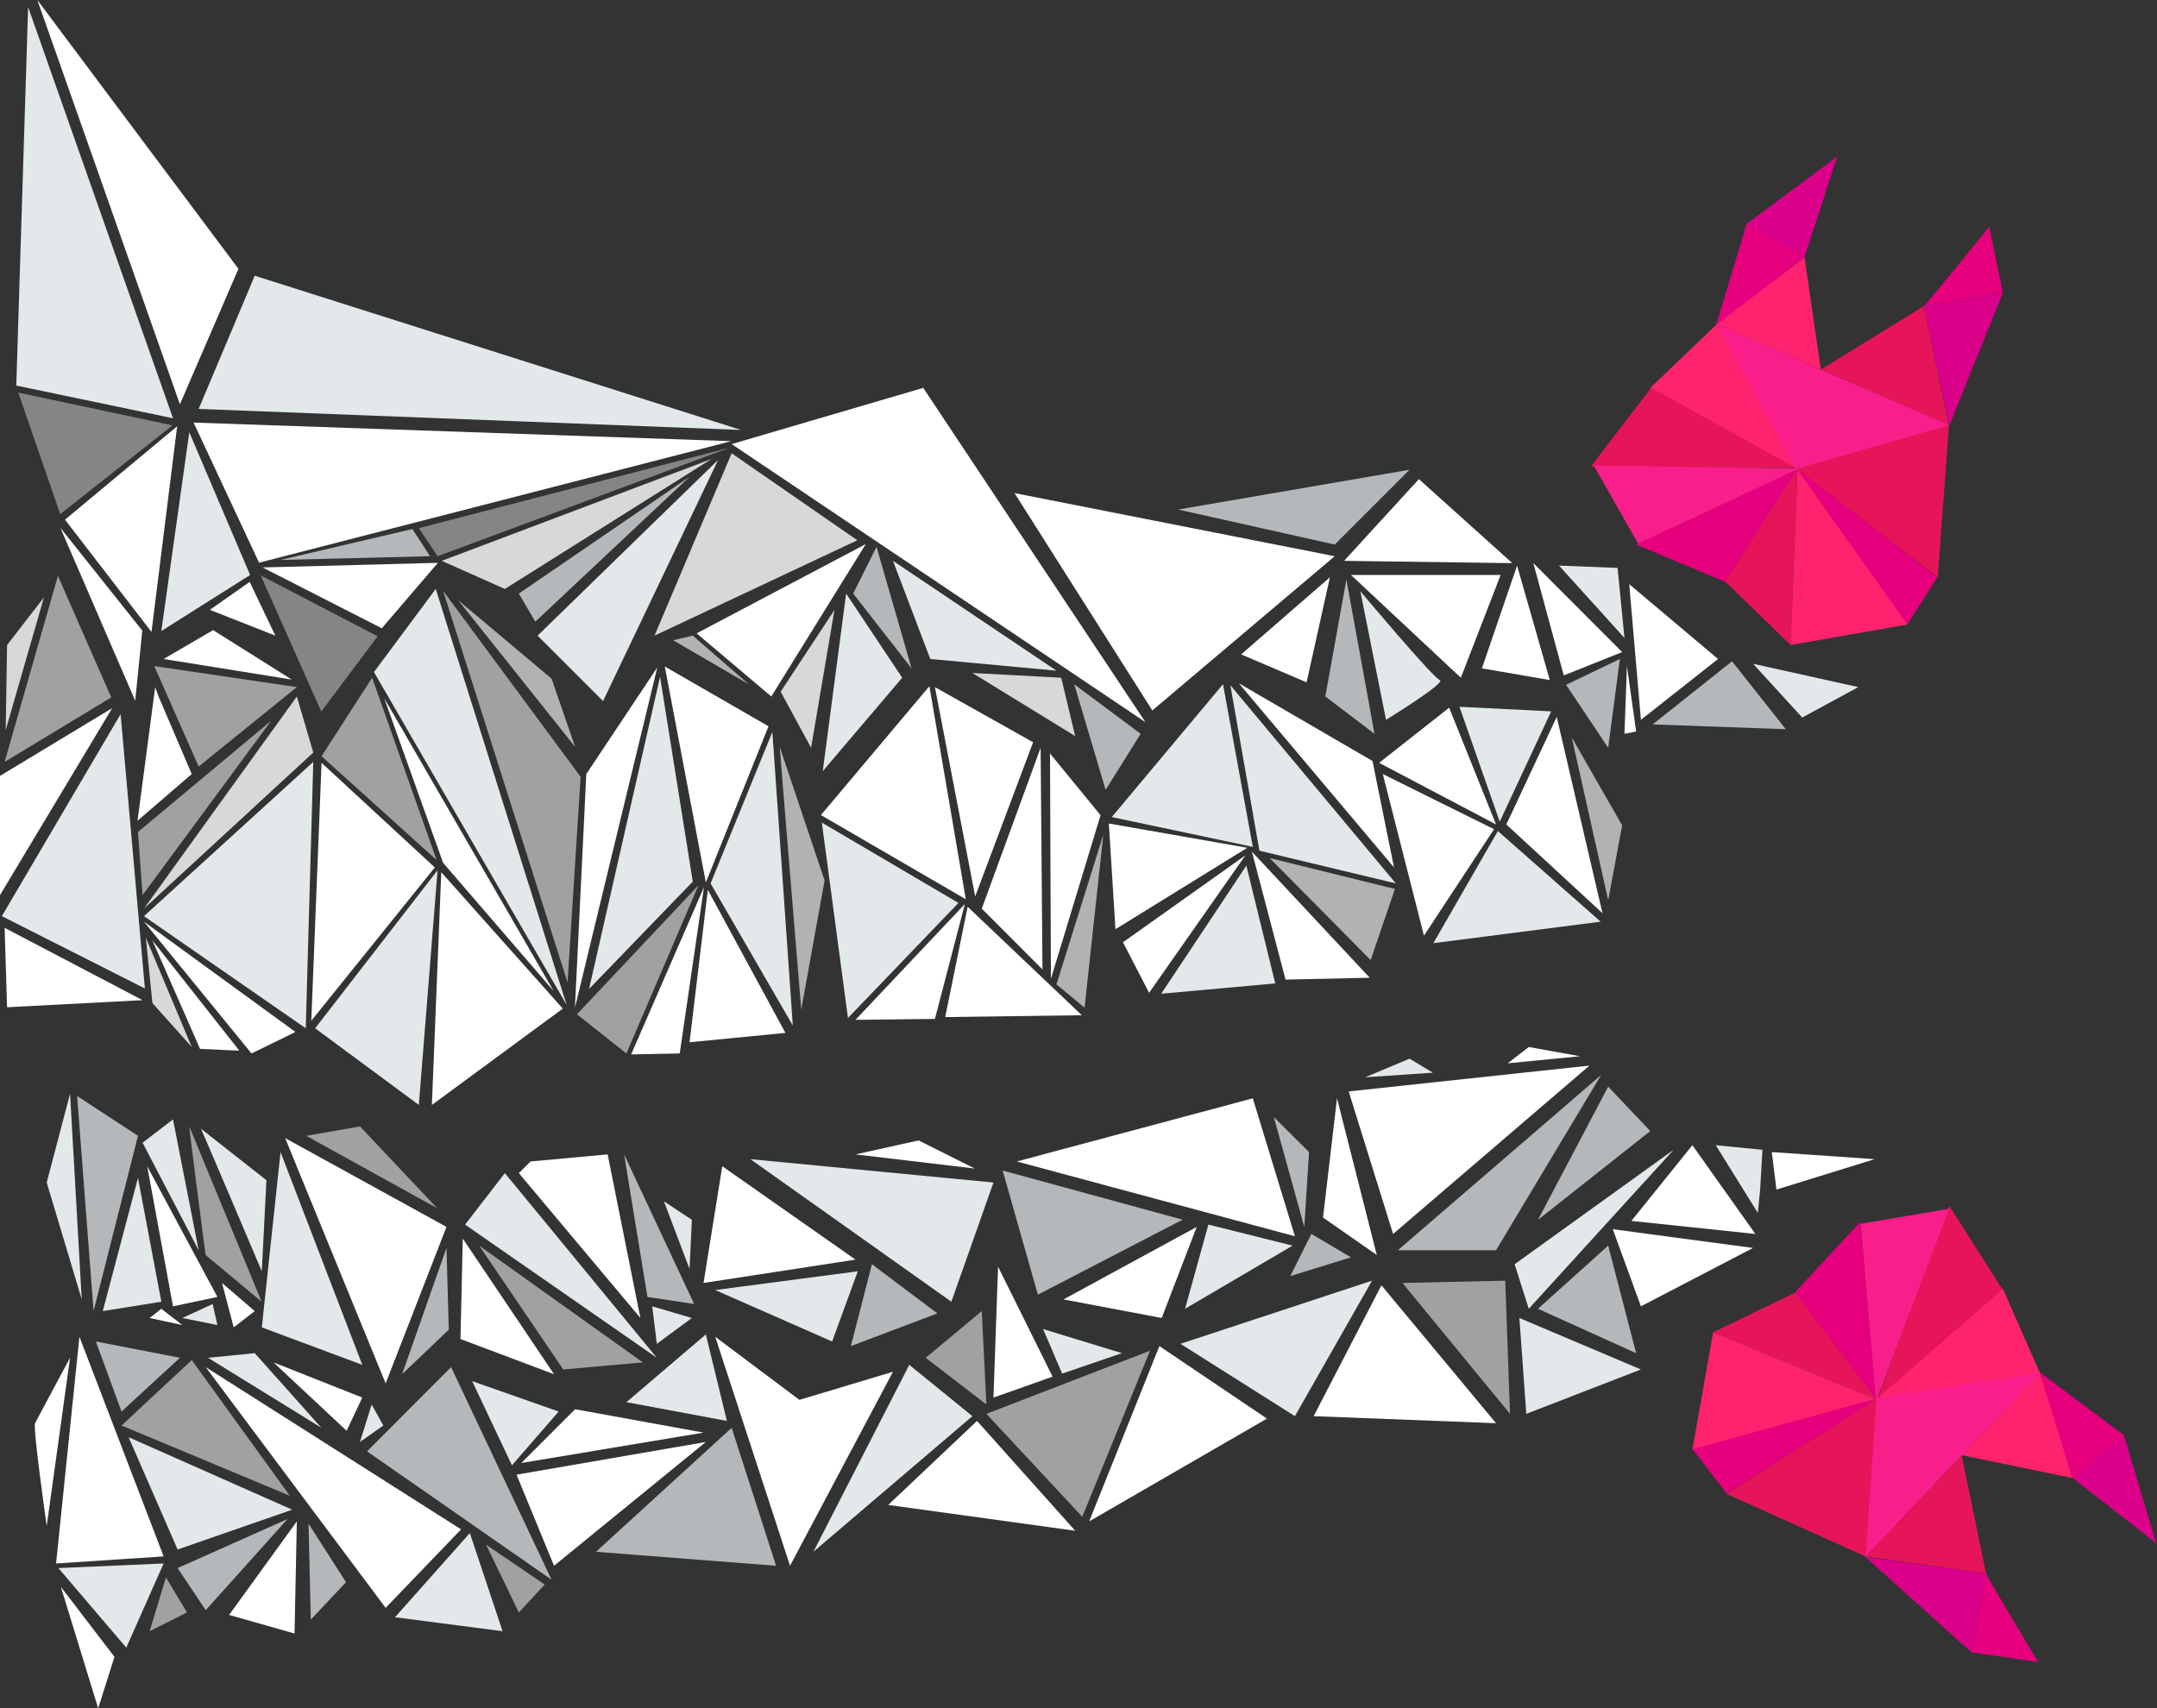 <?xml version="1.0" encoding="utf-8"?>
<!-- Generator: Adobe Illustrator 25.2.3, SVG Export Plug-In . SVG Version: 6.00 Build 0)  -->
<svg version="1.1" id="Ebene_1" xmlns="http://www.w3.org/2000/svg" xmlns:xlink="http://www.w3.org/1999/xlink" x="0px" y="0px"
	 viewBox="0 0 1403.9 1112.1" style="enable-background:new 0 0 1403.9 1112.1;" xml:space="preserve">
<rect x="0" y="0" width="1403.9" height="1112.1" fill="#333333" stroke="none"/>
<style type="text/css">
	.st0{fill:#B2B2B2;}
	.st1{fill:#E3E8EB;}
	.st2{fill:#FFFFFF;}
	.st3{fill:#858585;}
	.st4{fill:#E4E4E4;}
	.st5{fill:#B5B8BA;}
	.st6{fill:#A9A9A9;}
	.st7{fill:#505050;}
	.st8{fill:#8A8989;}
	.st9{fill:#A1A1A1;}
	.st10{fill:#999998;}
	.st11{fill:#DDDDDD;}
	.st12{fill:#8E8E8D;}
	.st13{fill:#E3E3E3;}
	.st14{fill:#767676;}
	.st15{fill:#DA008A;}
	.st16{fill:#EB0B59;}
	.st17{fill:#FA1E8B;}
	.st18{fill:#FF226E;}
	.st19{fill:#FB61AE;}
	.st20{fill:#F1548B;}
	.st21{fill:#E54DAD;}
	.st22{fill:#E6155A;}
	.st23{fill:#EE7286;}
	.st24{fill:#EBEFF1;}
	.st25{fill:#D9D8D8;}
	.st26{fill:#E6007E;}
</style>
<g>
	<path class="st15" d="M1194.3,101.9l-18.3,63.9L1194.3,101.9z"/>
	<path class="st15" d="M1403.9,1003.3l-53.8-39L1403.9,1003.3z"/>
	<polygon class="st15" points="1136.4,146 1174.5,167.3 1195.8,101.9 	"/>
	<polygon class="st15" points="1382.2,933.8 1349.2,962.3 1403.4,1004.7 	"/>
	<path class="st26" d="M1252.1,199.3c4.6-4.6,42.6-51.7,42.6-51.7l8.8,42.6L1252.1,199.3z"/>
	<path class="st26" d="M1292.6,1024.3c2.7,5.8,34,57.7,34,57.7l-43-6.3L1292.6,1024.3z"/>
	<polygon class="st22" points="1185.4,240.4 1268.5,276.9 1252.1,199.3 	"/>
	<polygon class="st22" points="1276.8,947.6 1214.1,1013.2 1292.6,1024.3 	"/>
	<polygon class="st18" points="1185.1,240.4 1117,210.9 1174.5,167.7 	"/>
	<polygon class="st18" points="1276.9,947.3 1328,893.4 1348.9,962.2 	"/>
	<polygon class="st26" points="1136.7,146 1174.8,167.3 1117,211.5 	"/>
	<polygon class="st26" points="1382.1,934.1 1349.1,962.6 1327.4,893.2 	"/>
	<polygon class="st15" points="1252.1,199.3 1268.8,276.9 1303.8,190.2 	"/>
	<polygon class="st15" points="1292.6,1024.3 1214,1013.5 1283.5,1076 	"/>
	<polygon class="st18" points="1169.9,305.5 1074.1,252.5 1117.6,210.9 1169.9,305.2 1165.4,419.9 1241.7,406.5 	"/>
	<polygon class="st18" points="1220.9,910.8 1303.5,838.8 1327.8,894 1221.2,910.9 1115,867.3 1101.5,943.7 	"/>
	<polygon class="st17" points="1117.3,210.9 1169,305.5 1268.8,276.9 	"/>
	<polygon class="st17" points="1327.9,893.7 1221.2,909.9 1214,1013.5 	"/>
	<polygon class="st22" points="1268.5,276.9 1169.3,305.2 1261.2,375.8 	"/>
	<polygon class="st22" points="1214.1,1013.2 1221.4,910.3 1123.7,972.5 	"/>
	<polygon class="st26" points="1169.3,304.9 1241.4,406.5 1260.9,375.8 	"/>
	<polygon class="st26" points="1221.7,910.4 1101.6,943.4 1123.8,972.2 	"/>
	<polygon class="st22" points="1168.7,304.6 1035.4,303.7 1074.7,252.5 	"/>
	<polygon class="st22" points="1222.2,909.9 1268.7,785 1303.3,839.4 	"/>
	<polygon class="st26" points="1122.8,378.8 1064.9,354.5 1169.9,305.2 	"/>
	<polygon class="st26" points="1168.2,841.4 1210.8,795.4 1221.2,910.9 	"/>
	<polygon class="st22" points="1165.4,419.9 1122.8,378.5 1169.9,305.2 	"/>
	<polygon class="st22" points="1115,867.3 1168.4,841.5 1221.2,910.9 	"/>
	<polygon class="st17" points="1037.3,303.1 1066.2,353.9 1171.1,304.9 	"/>
	<polygon class="st17" points="1268.6,786.9 1211,796.7 1221.1,912.1 	"/>
	<polygon class="st1" points="949.9,460.1 976.1,534.9 1009.6,463.1 	"/>
	<polygon class="st2" points="1013.2,466.7 980.4,536.7 1043,594.5 	"/>
	<polygon class="st2" points="981.3,692.2 1028.4,687.6 995,681.6 	"/>
	<polygon class="st1" points="18.3,4.6 10.6,251 112.6,272.3 	"/>
	<polygon class="st2" points="98.6,411.4 42.3,338.3 115.3,277.5 	"/>
	<polygon class="st3" points="11.9,255.6 112.3,276.9 39.2,334.7 	"/>
	<polygon class="st1" points="105,410.8 162.8,374.3 123.2,281.4 	"/>
	<polygon class="st2" points="24.3,0 155.2,175 117.1,263.2 	"/>
	<polygon class="st3" points="169.7,374.6 209.1,463.2 245.8,414.2 	"/>
	<polygon class="st1" points="165.8,179.5 129.3,266.2 482.3,279.9 	"/>
	<polygon class="st2" points="179.2,413.8 162.5,378.8 136.6,397 	"/>
	<polygon class="st2" points="126,275.1 168.6,366.3 475.9,287.2 	"/>
	<polygon class="st2" points="600.9,252.5 745.5,470.1 476.2,289.1 	"/>
	<polygon class="st2" points="502,453.4 563.5,354.2 453.4,412.3 	"/>
	<polygon class="st3" points="474.7,291.5 284.8,362.1 272.6,343.8 	"/>
	<polygon class="st2" points="248.5,409 285,366.4 170.9,369.4 	"/>
	<polygon class="st5" points="268.4,344.4 182.6,364.5 279.9,362.1 	"/>
	<polygon class="st25" points="476.2,295.1 558,351.7 426,413.8 	"/>
	<polygon class="st1" points="467.4,299.4 392.5,456.4 349.9,413.8 	"/>
	<polygon class="st25" points="287.5,365.1 463.1,298.8 328.6,383.4 	"/>
	<polygon class="st5" points="337.7,386.4 348.4,404.7 448.8,310.4 	"/>
	<polygon class="st5" points="570.5,356 555.3,386.4 593.3,435.1 	"/>
	<polygon class="st1" points="587.2,441.2 535.5,502 550.7,386.4 	"/>
	<polygon class="st25" points="527.9,486.8 508.1,450.3 543.1,397.1 	"/>
	<polygon class="st1" points="581.2,365.1 605.5,429 687.6,436.6 	"/>
	<polygon class="st25" points="632.9,438.1 699.8,479.2 690.7,441.2 	"/>
	<polygon class="st5" points="699.2,445.5 719.6,514.2 742.4,477.7 	"/>
	<polygon class="st2" points="660.3,321 750,462.5 868.7,362.1 	"/>
	<polygon class="st5" points="917.4,305.8 868.7,354.5 766.8,331.7 	"/>
	<polygon class="st2" points="923.5,311.9 874.8,365.1 984.3,366.6 	"/>
	<polygon class="st2" points="976.7,374.3 950.8,441.2 879.3,374.3 	"/>
	<polygon class="st2" points="865.6,375.8 807.8,426 850.4,444.2 	"/>
	<polygon class="st5" points="876.3,377.3 862.6,453.4 894.6,477.7 	"/>
	<path class="st1" d="M885.4,384.9l16.7,83.7c0,0,39.6-24.3,35-25.9C932.6,441.2,885.4,384.9,885.4,384.9"/>
	<polygon class="st2" points="987.4,368.2 964.5,435.1 1008.7,442.7 	"/>
	<polygon class="st2" points="998,366.6 1055.8,424.5 1017.8,439.7 	"/>
	<polygon class="st1" points="1014.7,368.2 1052.8,369.7 1057.3,415.3 	"/>
	<polygon class="st2" points="1060.4,380.3 1068,468.6 1118.2,429 	"/>
	<polygon class="st5" points="1127.3,430.5 1075.6,471.6 1162.3,474.7 	"/>
	<polygon class="st1" points="1141,432.1 1173,467.1 1209.5,447.3 	"/>
	<polygon class="st5" points="1054.3,429 1019.3,445.8 1046.7,486.8 	"/>
	<polygon class="st2" points="1057.3,477.7 1058.9,433.6 1064.9,476.2 	"/>
	<polygon class="st2" points="39.3,343.6 92.6,410.5 88,456.2 	"/>
	<polygon class="st9" points="37.7,374.9 72.4,454 3,496 	"/>
	<polygon class="st25" points="28.6,388.9 3.7,475.3 4.6,419.9 	"/>
	<polygon class="st2" points="73,461 0,505.1 0,582.7 	"/>
	<polygon class="st9" points="100.4,433.6 129.3,499 193.2,447.3 	"/>
	<polygon class="st1" points="78.5,464.9 1.2,596.4 94.3,643.5 	"/>
	<polygon class="st2" points="3,604 92.8,651.1 4.6,655.7 	"/>
	<polygon class="st25" points="193.2,453.4 203.9,489.9 93.7,591.5 	"/>
	<polyline class="st9" points="176.5,469.2 92.8,582.7 89.8,541.6 	"/>
	<polyline class="st2" points="101,447.3 103.2,453.4 124.8,503.9 89.5,534.3 	"/>
	<polygon class="st2" points="138.7,410.2 106.5,429 189.9,442.4 	"/>
	<polygon class="st1" points="203.9,496 199,669.4 93.7,596.4 	"/>
	<polygon class="st2" points="93.7,600 192.3,671.8 163.7,685.8 	"/>
	<polygon class="st25" points="94.9,610.4 99.2,653 124.8,681.6 	"/>
	<polygon class="st2" points="99.2,612.2 130.2,682.8 155.8,684 	"/>
	<polygon class="st1" points="283.6,383.4 243.4,437.5 368.8,654.2 	"/>
	<polygon class="st9" points="288.4,384.6 369.4,639.6 377.9,505.7 	"/>
	<polygon class="st0" points="298.2,390.7 374.3,486.2 359,441.8 	"/>
	<polygon class="st9" points="242.2,441.2 209.3,492.3 284.2,559.9 	"/>
	<polygon class="st2" points="209.3,496.6 202.6,664.5 283,564.7 	"/>
	<polygon class="st1" points="284.8,566.5 205.1,669.4 272.6,719.3 	"/>
	<polygon class="st2" points="287.2,567.8 281.1,719.3 366.3,656.6 	"/>
	<polygon class="st2" points="250.1,454.6 288.4,561.7 360.3,645.1 	"/>
	<polygon class="st2" points="427.8,434.5 381.6,503.9 374.2,656 	"/>
	<polygon class="st2" points="432.7,433.9 459.4,574.5 500.2,472.8 	"/>
	<polygon class="st0" points="450.9,413.8 438.1,416.8 487.4,445.5 	"/>
	<polygon class="st1" points="429.6,440.6 450.9,573.9 383.4,643.8 	"/>
	<polygon class="st9" points="454.6,576.3 375.5,660.3 407.7,685.8 	"/>
	<polygon class="st2" points="458.2,577.5 410.8,686.4 442.4,685.8 	"/>
	<polygon class="st2" points="460.7,579.3 448.8,678.5 511.2,672.4 	"/>
	<polygon class="st1" points="502.7,476.5 462.5,575.1 516,667.6 	"/>
	<path class="st0" d="M507.5,486.2c0,1.8,14,171,14,171l15.2-84L507.5,486.2z"/>
	<polygon class="st2" points="604.9,446.7 534.3,530.6 628.6,585.4 	"/>
	<polygon class="st1" points="534.9,535.5 623.8,587.8 551.9,662.7 	"/>
	<polygon class="st2" points="628,588.5 556.8,663.9 608.5,663.3 	"/>
	<polygon class="st2" points="629.8,590.3 615.2,662.1 704.1,660.9 	"/>
	<polygon class="st2" points="608.5,447.3 634.7,583.6 672.4,483.2 	"/>
	<polygon class="st2" points="677.3,486.8 639,591.5 678.5,631.1 	"/>
	<path class="st2" d="M683.4,490.5c0,3,0.6,146.7,0.6,146.7l32.3-106.5L683.4,490.5z"/>
	<polygon class="st0" points="718.1,543.4 687.6,640.8 705.9,656 	"/>
	<polygon class="st1" points="796,445.4 723.6,531.9 815.4,551.3 	"/>
	<polygon class="st2" points="814.8,554.4 836.7,637.7 891.5,636.5 	"/>
	<polygon class="st1" points="800.8,446.1 819.7,553.8 908.5,575.1 	"/>
	<polygon class="st2" points="806.3,444.8 907.3,564.7 893.3,495.4 	"/>
	<polygon class="st2" points="811.8,551.9 721.7,536.1 726,604.9 	"/>
	<polygon class="st2" points="810.6,556.8 730.9,613.4 747.9,646.3 	"/>
	<polygon class="st1" points="811.2,563.5 755.8,646.9 830,640.2 	"/>
	<polygon class="st0" points="826.4,558.6 892.1,625 907.9,578.7 	"/>
	<polygon class="st2" points="943.2,460.7 897.6,496.6 973.7,536.7 	"/>
	<polygon class="st2" points="900,503.9 972.4,539.8 926.8,609.1 	"/>
	<polygon class="st1" points="974.9,541 932.9,614 1041.8,600 	"/>
	<polygon class="st0" points="1023,480.1 1046.7,586 1055.8,537.3 	"/>
	<polygon class="st1" points="45.6,712 53.2,845.9 30.4,769.8 	"/>
	<polygon class="st5" points="50.2,713.5 89.8,739.4 60.9,853.5 	"/>
	<polygon class="st1" points="89.8,766.8 105,847.4 66.9,853.5 	"/>
	<polygon class="st1" points="112.6,728.7 92.8,743.9 129.3,813.9 	"/>
	<polygon class="st2" points="95.8,759.2 112.6,850.4 141.5,844.3 	"/>
	<path class="st9" d="M123.2,733.3c0,3,10.6,83.7,10.6,83.7l36.5,30.4L123.2,733.3z"/>
	<path class="st1" d="M130.8,734.8c1.5,3,39.6,92.8,39.6,92.8l3-59.3L130.8,734.8z"/>
	<polygon class="st2" points="144.5,835.2 152.1,864.1 165.8,853.5 	"/>
	<polygon class="st1" points="138.4,848.9 141.5,862.6 118.7,858 	"/>
	<polygon class="st2" points="185.6,740.9 251,900.6 290.6,798.7 	"/>
	<polygon class="st9" points="199.3,739.4 284.5,786.5 234.3,733.3 	"/>
	<polygon class="st1" points="182.6,750 235.8,888.5 170.4,864.1 	"/>
	<polygon class="st2" points="178,886.9 225.6,931.4 235.8,909.8 	"/>
	<polygon class="st1" points="241.9,914.3 234.3,938.7 249.5,928 	"/>
	<polygon class="st5" points="290.6,812.4 261.7,894.6 292.1,865.6 	"/>
	<polygon class="st1" points="302.7,797.2 328.6,763.7 427.5,883.9 	"/>
	<polygon class="st2" points="301.2,806.3 299.7,871.7 360.6,894.6 	"/>
	<polygon class="st9" points="311.9,810.9 366.6,891.5 418.4,886.9 	"/>
	<polygon class="st2" points="345.3,756.1 395.5,751.5 416.8,858 337.7,763.7 	"/>
	<polygon class="st5" points="406.2,751.5 421.4,844.3 451.8,848.9 	"/>
	<polygon class="st1" points="424.5,850.4 427.5,874.8 450.3,858 	"/>
	<polygon class="st1" points="432.1,782 448.8,826.1 450.3,794.1 	"/>
	<polygon class="st2" points="470.1,759.2 457.9,835.2 556.8,820 	"/>
	<polygon class="st1" points="488.4,754.6 619.2,847.4 646.6,769.8 	"/>
	<polygon class="st2" points="556.8,751.5 634.4,760.7 597.9,742.4 	"/>
	<polygon class="st5" points="567.5,823 610.1,855 553.8,876.3 	"/>
	<polygon class="st1" points="558.3,827.6 541.6,873.3 465.5,839.8 	"/>
	<polygon class="st5" points="652.6,762 675.5,842.8 769.7,794 	"/>
	<polygon class="st2" points="661.8,756.1 842.8,804.8 815.4,715 	"/>
	<polygon class="st5" points="829.1,727.2 848.9,798.7 852,750 	"/>
	<polygon class="st2" points="778.9,798.7 692.2,845.9 756.1,858 	"/>
	<polygon class="st1" points="786.5,797.2 771.3,852 841.3,810.9 	"/>
	<polygon class="st2" points="870.2,715 861.1,792.6 896.1,817 	"/>
	<polygon class="st2" points="877.8,710.5 906.7,803.3 1034.5,693.7 	"/>
	<polygon class="st1" points="932.6,698.3 888.5,701.3 917.4,689.2 	"/>
	<polygon class="st5" points="1042.1,699.8 909.8,813.9 973.7,813.9 	"/>
	<polygon class="st5" points="1046.7,707.4 1001,794.1 1074.1,736.3 	"/>
	<polygon class="st2" points="51.7,870.2 106.5,1013.2 36.5,1017.8 	"/>
	<path class="st2" d="M45.6,883.9L30.4,993.4c0,0-9.1-63.9-7.6-66.9C24.3,923.5,45.6,883.9,45.6,883.9"/>
	<polygon class="st1" points="38,1020.8 106.5,1017.8 82.2,1072.6 	"/>
	<polygon class="st2" points="39.6,1033 74.5,1078.6 63.9,1112.1 	"/>
	<polygon class="st5" points="62.4,873.3 79.1,918.9 117.1,883.9 	"/>
	<polygon class="st2" points="97.4,858 118.7,862.6 105,852 	"/>
	<polygon class="st9" points="124.8,885.4 79.1,928 188.6,973.7 	"/>
	<polygon class="st1" points="135.4,883.9 165.8,880.9 209.1,929.4 	"/>
	<polygon class="st2" points="133.9,890 251,1046.7 300.1,995.6 	"/>
	<polygon class="st1" points="83.7,935.6 115.6,1008.7 190.2,982.8 	"/>
	<polygon class="st5" points="187.1,988.9 115.6,1020.8 133.9,1048.2 	"/>
	<polygon class="st2" points="193.2,990.4 149.1,1051.3 191.7,1063.4 	"/>
	<polygon class="st5" points="200.8,991.9 202.3,1054.3 225.2,1030 	"/>
	<polygon class="st9" points="108,1026.9 97.4,1061.9 121.7,1049.7 	"/>
	<polygon class="st5" points="293.6,890 238.9,944.8 359,1028.4 	"/>
	<polygon class="st1" points="305.8,998 257.1,1052.8 327.1,1061.9 	"/>
	<polygon class="st9" points="316.4,1005.6 337.7,1049.7 354.5,1031.5 	"/>
	<polygon class="st1" points="307.3,899.1 363.6,918.9 333.2,953.9 	"/>
	<polygon class="st2" points="336.2,960 360.6,1019.3 459.4,938.7 	"/>
	<polygon class="st2" points="374.3,917.4 339.3,952.4 457.9,932.6 	"/>
	<polygon class="st1" points="407.7,912.8 473.1,925 459.4,868.7 	"/>
	<polygon class="st2" points="465.5,870.2 514.2,1019.3 581.2,893 520.3,911.3 	"/>
	<polygon class="st5" points="476.2,929.5 387.9,1010.2 505.1,1019.3 	"/>
	<polygon class="st1" points="529.4,1010.2 591.8,888.5 632.9,921.9 	"/>
	<polygon class="st2" points="635.9,925 578.1,979.7 699.8,996.5 	"/>
	<polygon class="st2" points="708.9,990.4 824.6,923.5 754.6,876.3 	"/>
	<polygon class="st9" points="642,920.4 704.4,987.4 748.5,879.3 	"/>
	<polygon class="st9" points="602.5,883.9 642,914.3 639,853.5 	"/>
	<polygon class="st2" points="649.6,824.6 646.6,909.8 685.1,896.2 	"/>
	<polygon class="st1" points="678.9,865.2 691.3,894.2 730.2,880.9 	"/>
	<polygon class="st1" points="768.3,874.8 842.8,921.9 893,833.7 	"/>
	<polygon class="st5" points="853.5,803.3 839.8,830.7 879.3,818.5 	"/>
	<polygon class="st2" points="899.1,836.7 855,921.9 973.7,926.5 	"/>
	<polygon class="st9" points="912.8,835.2 982.8,920.4 979.7,833.7 	"/>
	<polygon class="st1" points="985.8,823 995,852 1089.3,748.5 	"/>
	<polygon class="st1" points="988.9,858 993.4,920.4 1068,891.5 	"/>
	<polygon class="st5" points="1046.7,810.9 1001,852 1064.9,880.9 	"/>
	<polygon class="st2" points="1049.7,800.2 1068,850.4 1141,812.4 	"/>
	<polygon class="st2" points="1101.5,745.5 1061.8,794.8 1142.5,803.3 	"/>
	<polygon class="st1" points="1116.7,745.5 1144.1,789.6 1145.6,774.4 1147.1,748.5 	"/>
	<polygon class="st2" points="1153.2,750 1156.2,774.4 1220.1,754.6 	"/>
</g>
</svg>
